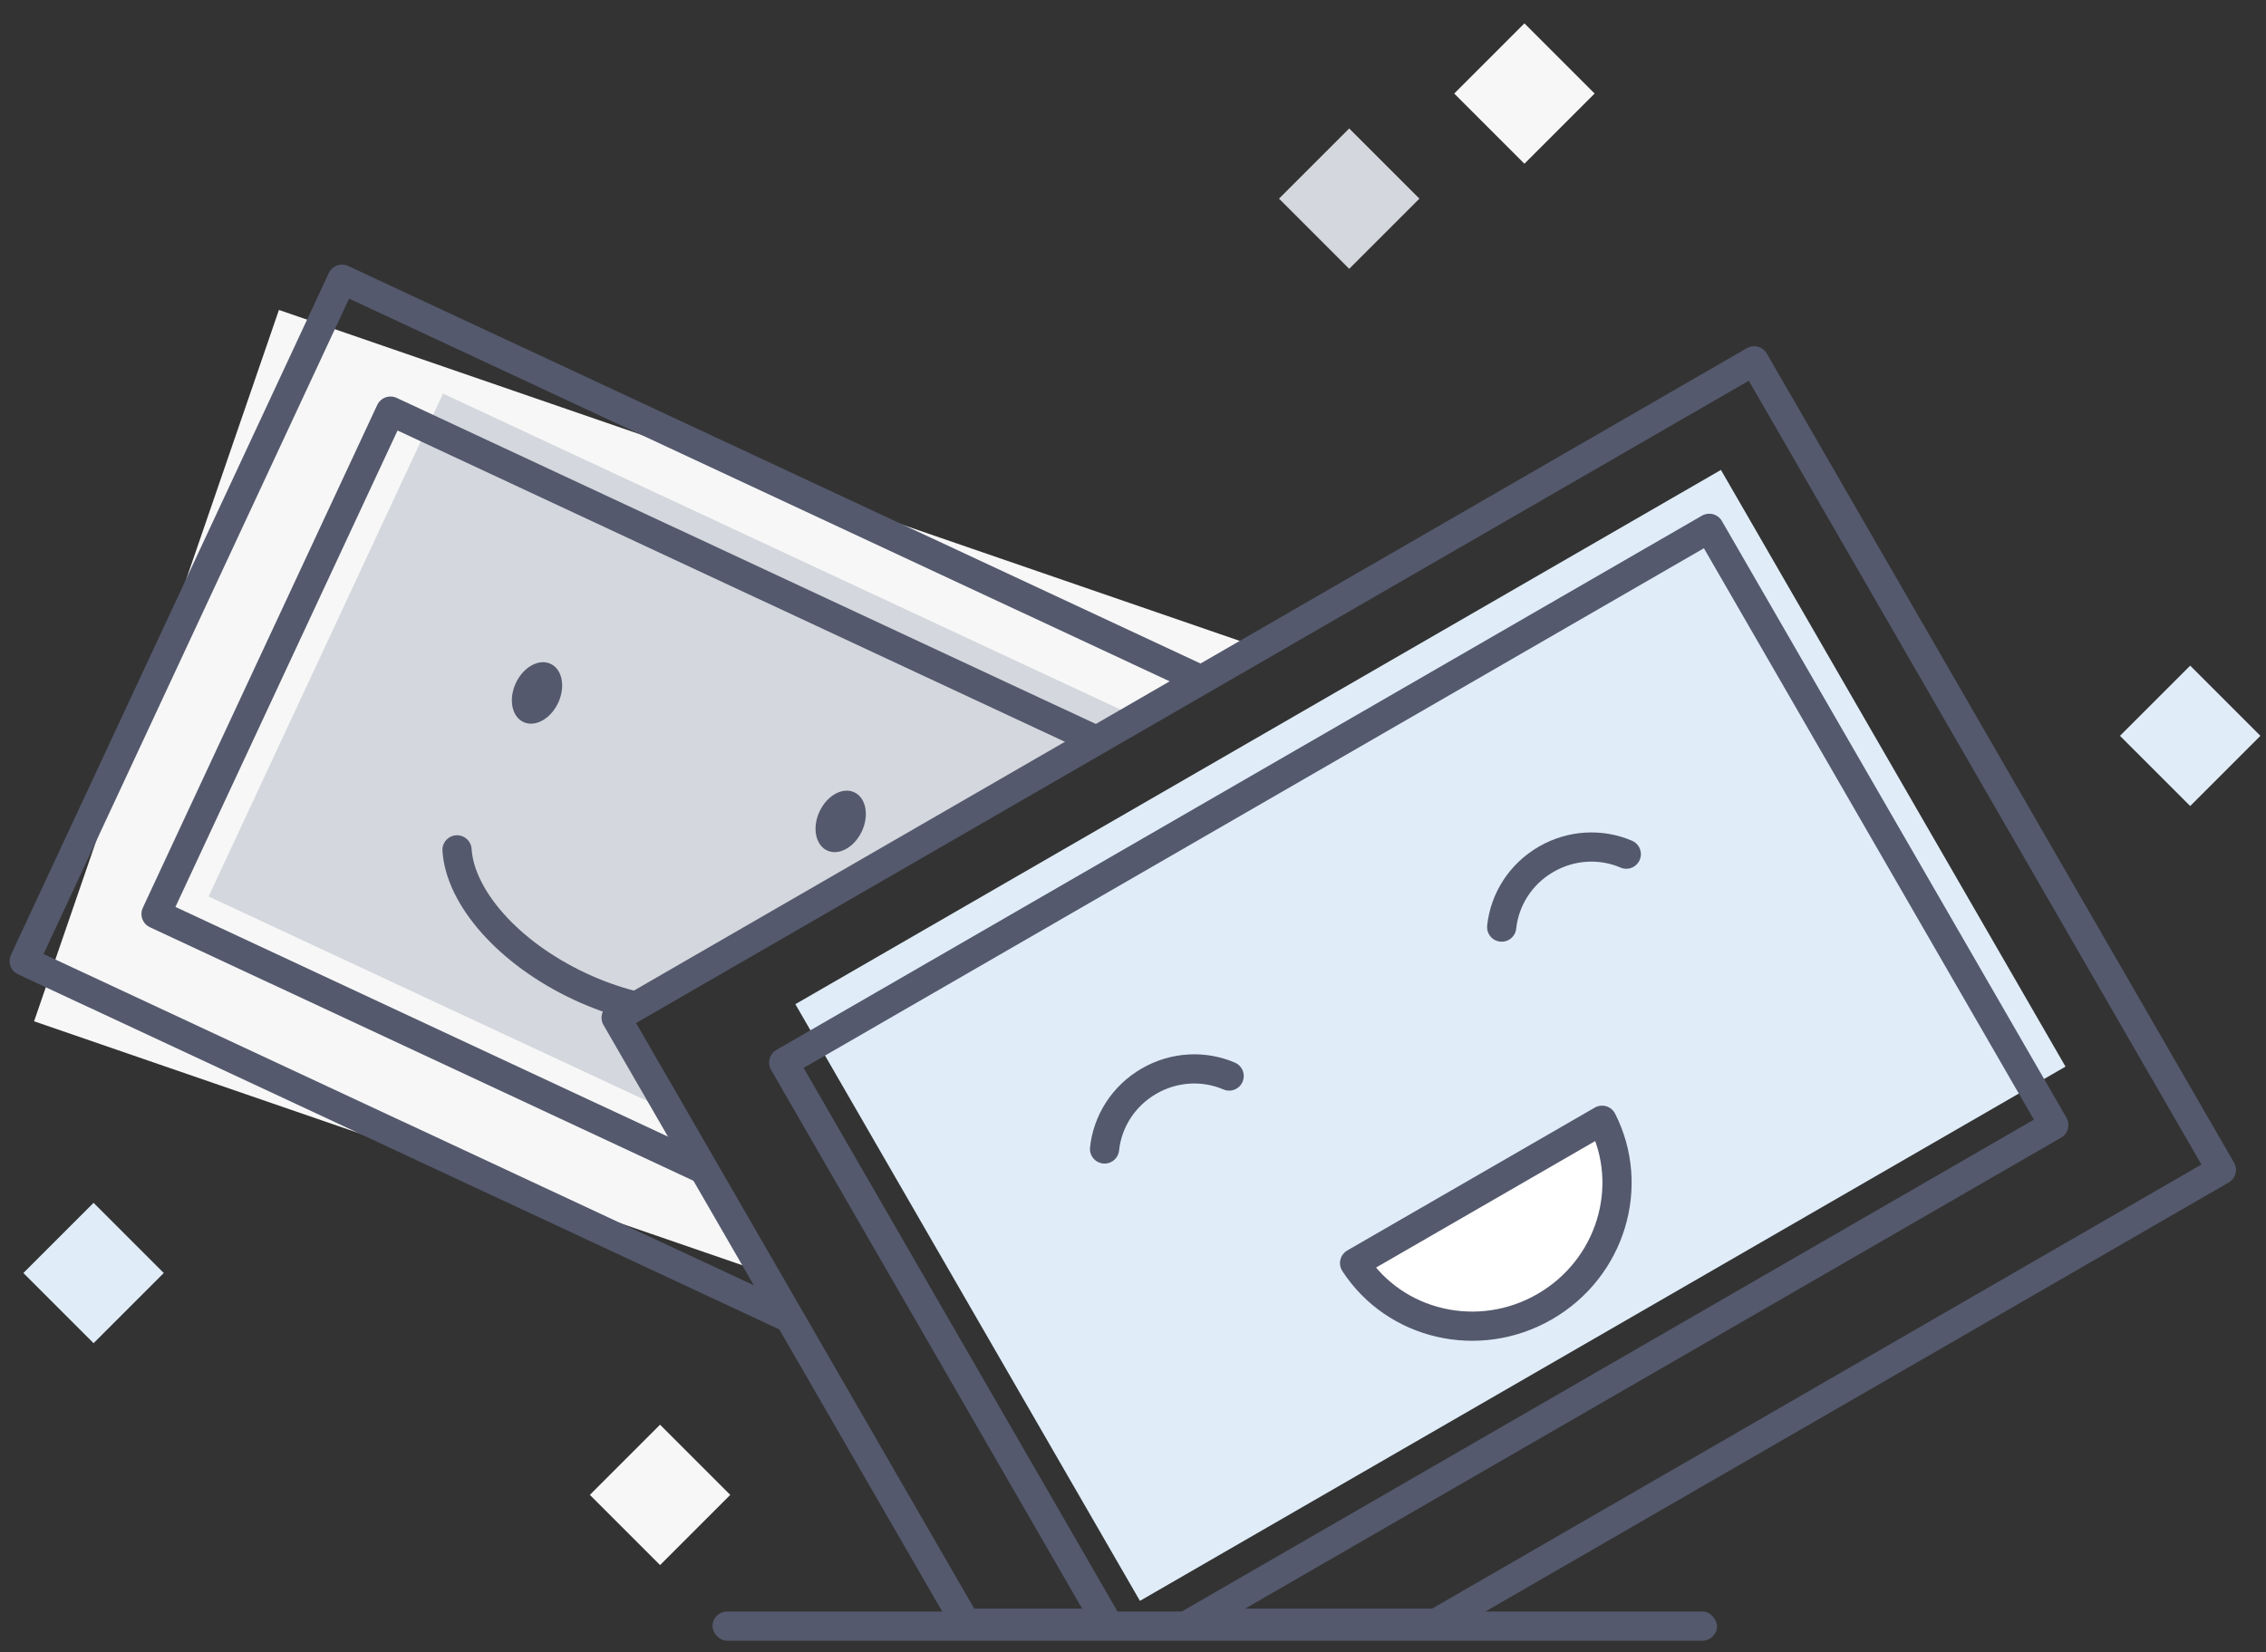 <?xml version="1.0" encoding="UTF-8"?>
<svg width="388px" height="283px" viewBox="0 0 388 283" version="1.1" xmlns="http://www.w3.org/2000/svg" xmlns:xlink="http://www.w3.org/1999/xlink">
    <rect x="0" y="0" width="388" height="283" fill="#333333" stroke="none"/>
    <!-- Generator: Sketch 52.6 (67491) - http://www.bohemiancoding.com/sketch -->
    <title>illustration album vide</title>
    <desc>Created with Sketch.</desc>
    <g id="illustration-album-vide" stroke="none" stroke-width="1" fill="none" fill-rule="evenodd">
        <g id="photo-arriere" transform="translate(4, 47)" fill-rule="nonzero">
            <polygon id="Rectangle" fill="#F7F7F7" transform="translate(106.659, 95.885) rotate(19) translate(-106.659, -95.885) " points="17.951 31.454 195.367 31.484 111.911 126.984 149.766 160.316 17.973 160.293"></polygon>
            <polygon id="Path" fill="#D4D7DD" transform="translate(111.096, 91.134) rotate(25) translate(-111.096, -91.134) " points="131.538 138.651 45.663 138.636 45.647 43.617 176.545 43.639 117.557 127.695"></polygon>
            <polyline id="Path" stroke="#54596D" stroke-width="5" stroke-linecap="round" stroke-linejoin="round" transform="translate(103.076, 94.592) rotate(25) translate(-103.076, -94.592) " points="139.494 142.111 36.561 142.093 36.545 47.074 169.606 47.096"></polyline>
            <polyline id="Path" stroke="#54596D" stroke-width="5" stroke-linecap="round" stroke-linejoin="round" transform="translate(100.425, 93.295) rotate(25) translate(-100.425, -93.295) " points="163.831 157.728 19.802 157.703 19.78 28.863 181.07 28.891"></polyline>
            <ellipse id="Oval" fill="#54596D" transform="translate(87.95, 71.675) rotate(25) translate(-87.95, -71.675) " cx="87.95" cy="71.675" rx="4" ry="5.5"></ellipse>
            <ellipse id="Oval-Copy-4" fill="#54596D" transform="translate(139.95, 93.675) rotate(25) translate(-139.95, -93.675) " cx="139.95" cy="93.675" rx="4" ry="5.5"></ellipse>
            <path d="M69.864,106.038 C73.762,113.177 85.27,118.351 98.859,118.351 C102.056,118.351 105.136,118.065 108.03,117.534" id="Path" stroke="#54596D" stroke-width="5" stroke-linecap="round" stroke-linejoin="round" transform="translate(88.947, 112.195) rotate(25) translate(-88.947, -112.195) "></path>
        </g>
        <g id="photo-avant" transform="translate(105, 61)" fill-rule="nonzero">
            <rect id="Rectangle-Copy-2" fill="#E0EDF9" transform="translate(139.928, 116.326) rotate(-30) translate(-139.928, -116.326) " x="48.428" y="57.326" width="183" height="118"></rect>
            <path d="M140.876,217 L98.876,217 L246.669,131.672 L187.669,29.481 L29.187,120.981 L84.623,217 L60.375,217 L0.5,113.294 L195.356,0.794 L275.356,139.358 L140.876,217 Z" id="Combined-Shape" stroke="#54596D" stroke-width="5" stroke-linecap="round" stroke-linejoin="round"></path>
            <path d="M129.348,141.568 L178.282,141.568 C177.613,154.237 166.915,164.308 153.815,164.308 C140.715,164.308 130.017,154.237 129.348,141.568 Z" id="Combined-Shape" stroke="#54596D" stroke-width="5" fill="#FFFFFF" stroke-linecap="round" stroke-linejoin="round" transform="translate(153.815, 152.938) rotate(-30) translate(-153.815, -152.938) "></path>
            <path d="M105.632,129.866 C102.87,126.167 98.387,123.762 93.326,123.762 C88.196,123.762 83.66,126.233 80.908,130.018" id="Path" stroke="#54596D" stroke-width="5" stroke-linecap="round" stroke-linejoin="round" transform="translate(93.27, 126.89) rotate(-30) translate(-93.27, -126.89) "></path>
            <path d="M173.632,91.866 C170.87,88.167 166.387,85.762 161.326,85.762 C156.196,85.762 151.66,88.233 148.908,92.018" id="Path-Copy" stroke="#54596D" stroke-width="5" stroke-linecap="round" stroke-linejoin="round" transform="translate(161.27, 88.89) rotate(-30) translate(-161.27, -88.89) "></path>
        </g>
        <g id="confettis" transform="translate(4, 4)" fill-rule="nonzero">
            <rect id="Rectangle" fill="#F7F7F7" transform="translate(257.021, 12.021) rotate(45) translate(-257.021, -12.021) " x="248.521" y="3.521" width="17" height="17"></rect>
            <rect id="Rectangle-Copy-3" fill="#D4D7DD" transform="translate(227.021, 30.021) rotate(45) translate(-227.021, -30.021) " x="218.521" y="21.521" width="17" height="17"></rect>
            <rect id="Rectangle-Copy-4" fill="#E0EDF9" transform="translate(12.021, 214.021) rotate(45) translate(-12.021, -214.021) " x="3.521" y="205.521" width="17" height="17"></rect>
            <rect id="Rectangle-Copy-8" fill="#F7F7F7" transform="translate(109.021, 252.021) rotate(45) translate(-109.021, -252.021) " x="100.521" y="243.521" width="17" height="17"></rect>
            <rect id="Rectangle-Copy-5" fill="#E0EDF9" transform="translate(371.021, 122.021) rotate(45) translate(-371.021, -122.021) " x="362.521" y="113.521" width="17" height="17"></rect>
        </g>
        <rect id="Rectangle" fill="#54596D" fill-rule="nonzero" x="122" y="276" width="172" height="5" rx="2.5"></rect>
    </g>
</svg>